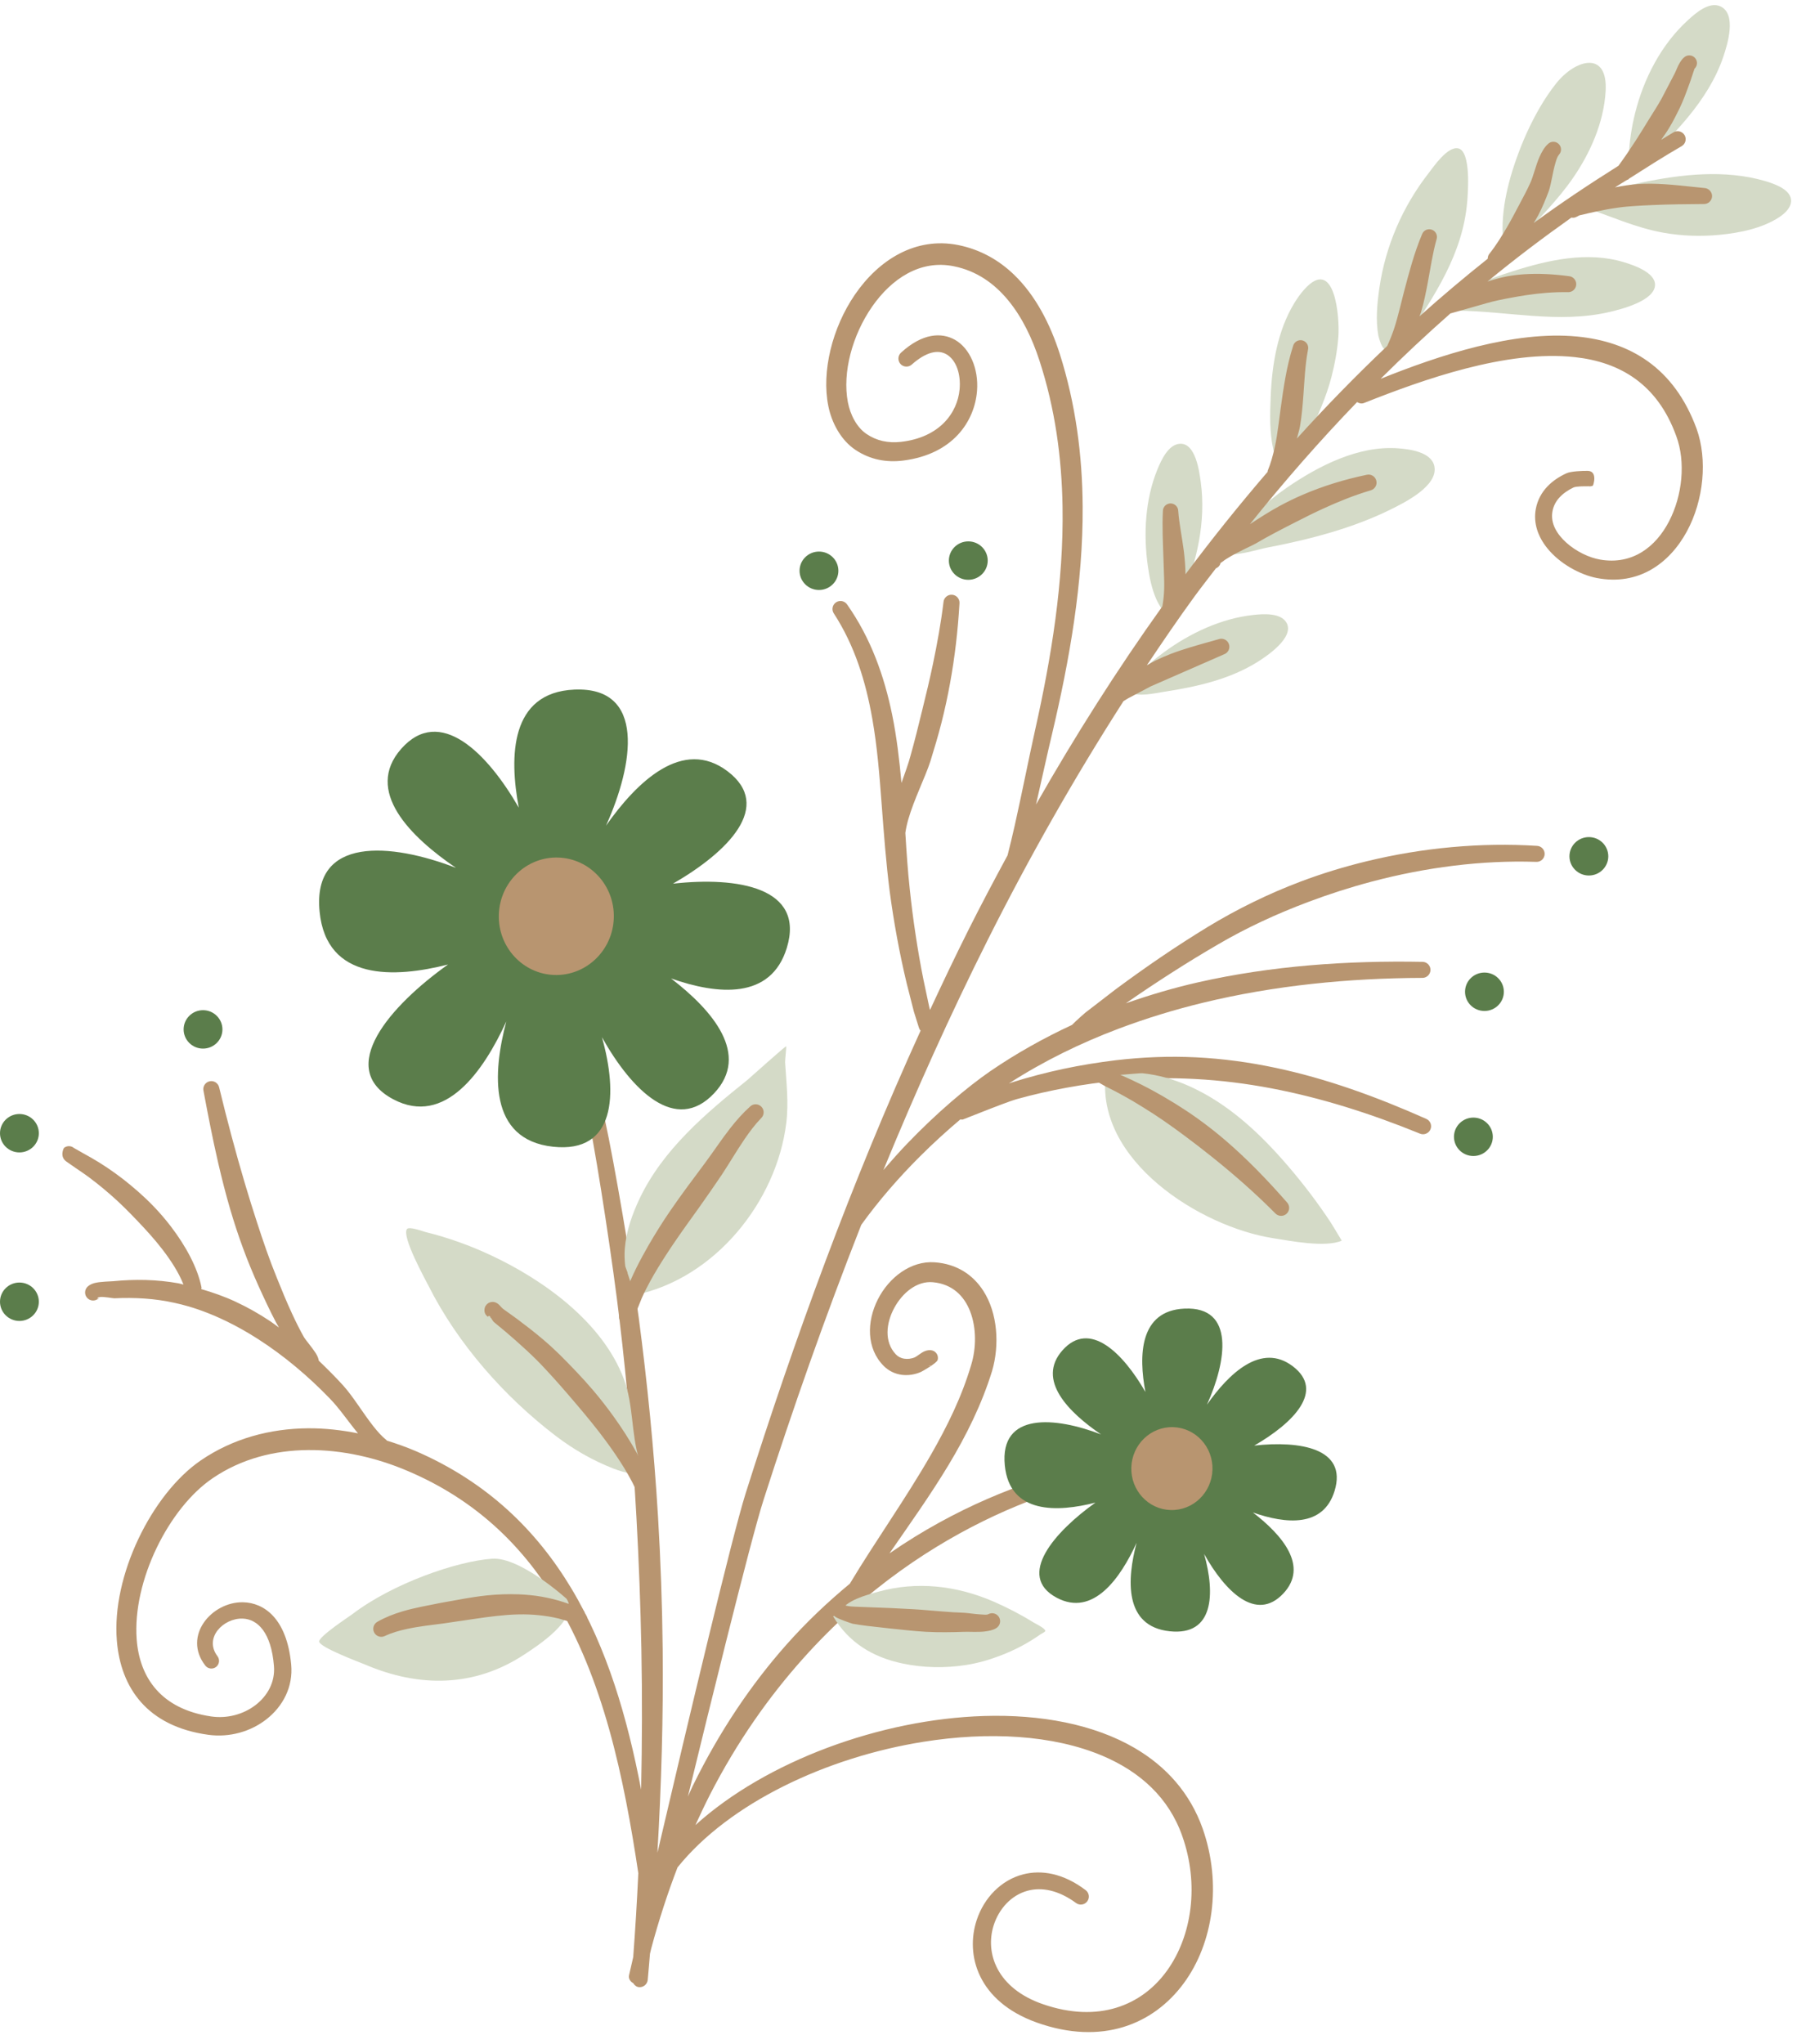 <?xml version="1.0" encoding="UTF-8" standalone="no"?><svg xmlns="http://www.w3.org/2000/svg" xmlns:xlink="http://www.w3.org/1999/xlink" fill="#b89570" height="80.3" preserveAspectRatio="xMidYMid meet" version="1" viewBox="0.0 -0.2 70.6 80.3" width="70.6" zoomAndPan="magnify"><g id="change1_1"><path clip-rule="evenodd" d="M45.096,22.037c-0.178-1.252-0.107-2.623,0.379-3.804 c0.144-0.35,0.421-0.969,0.872-1.002c0.63-0.047,0.773,1.101,0.829,1.514c0.206,1.528-0.144,3.136-0.768,4.534l-0.668,0.565 c-0.013-0.029-0.087-0.105-0.11-0.142c-0.074-0.122-0.147-0.242-0.204-0.373C45.247,22.92,45.159,22.477,45.096,22.037z M49.231,23.956c-1.258,0.137-2.49,0.72-3.501,1.463c-0.365,0.268-0.719,0.564-1.023,0.901c-0.11,0.121-0.214,0.248-0.306,0.383 c-0.041,0.061-0.043,0.24-0.1,0.195l0.057,0.092c0.398,0.196,0.998,0.039,1.409-0.023c1.251-0.19,2.562-0.49,3.645-1.171 c0.366-0.23,1.445-0.953,1.137-1.527C50.326,23.856,49.608,23.914,49.231,23.956z M54.468,13.455l0.792-0.368 c1.095-1.683,2.212-3.306,2.384-5.371c0.027-0.335,0.157-1.966-0.348-2.086c-0.423-0.1-0.979,0.726-1.175,0.979 c-1.013,1.301-1.686,2.85-1.925,4.483c-0.09,0.614-0.156,1.28-0.043,1.896C54.158,13.016,54.335,13.692,54.468,13.455z M59.768,9.139c0.695-0.751,1.432-1.483,2.017-2.327c0.693-0.999,1.223-2.194,1.296-3.423c0.096-1.619-1.184-1.265-1.941-0.315 c-0.243,0.305-0.458,0.63-0.654,0.967c-0.37,0.64-0.669,1.312-0.915,2.009c-0.42,1.188-0.678,2.461-0.458,3.58L59.768,9.139z M64.115,6.454l0.312-0.082c1.29-1.242,2.692-2.607,3.278-4.343c0.161-0.478,0.538-1.679-0.116-1.98 c-0.442-0.203-0.979,0.273-1.272,0.541c-1.05,0.957-1.739,2.291-2.079,3.66c-0.135,0.544-0.224,1.106-0.24,1.668 C63.996,5.973,63.962,6.55,64.115,6.454z M69.899,7.121c-0.183-0.091-0.377-0.16-0.574-0.216c-1.571-0.451-3.261-0.261-4.835,0.066 c-0.57,0.118-1.136,0.26-1.681,0.466c-0.067,0.025-0.463,0.142-0.467,0.259l-0.164,0.225c1.058,0.351,2.044,0.814,3.153,1.016 c0.738,0.134,1.488,0.159,2.235,0.086c0.785-0.077,1.658-0.25,2.329-0.688C70.487,7.949,70.565,7.454,69.899,7.121z M63.792,10.097 c-1.432-0.433-2.977-0.083-4.362,0.359c-0.491,0.156-0.985,0.327-1.447,0.556c-0.01,0.005-0.498,0.261-0.406,0.327l-0.355,0.662 c1.997,0.019,4.009,0.515,5.997,0.057c0.434-0.1,1.819-0.439,1.803-1.085C65.009,10.486,64.148,10.204,63.792,10.097z M50.394,17.985l1.025-1.098c0.345-0.739,0.683-1.48,0.889-2.272c0.134-0.519,0.232-1.049,0.273-1.584 c0.058-0.747-0.129-3.211-1.341-1.859c-0.147,0.164-0.275,0.345-0.39,0.534c-0.661,1.085-0.876,2.417-0.928,3.668 c-0.028,0.68-0.049,1.401,0.101,2.071C50.048,17.557,50.169,18.07,50.394,17.985z M54.932,17.41 c-1.555-0.118-3.125,0.689-4.369,1.541c-0.428,0.294-0.826,0.624-1.208,0.975c-0.043,0.04-0.469,0.547-0.465,0.546l-0.836,1.054 c0.424,0.166,1.316-0.138,1.73-0.217c1.654-0.316,3.39-0.765,4.899-1.521c0.516-0.259,1.823-0.904,1.67-1.672 C56.241,17.552,55.384,17.444,54.932,17.41z" fill="#d4dac7" fill-rule="evenodd"/></g><g id="change2_1"><path clip-rule="evenodd" d="M36.468,53.431c0.032,0.009,0.064,0.012,0.095,0.01 c0.009,0.03-0.068-0.001-0.096-0.01C36.467,53.431,36.467,53.431,36.468,53.431z M3.915,50.749c-0.023,0.033-0.05,0.06-0.081,0.081 C3.851,50.863,3.896,50.778,3.915,50.749z M47.942,21.941L47.942,21.941c0.008,0.004,0.004-0.014,0.005-0.021l-0.003,0.014 L47.942,21.941z M66.959,7.185c-0.692-0.066-1.381-0.16-2.074-0.169c-0.19-0.003-0.38,0.003-0.569,0.018 C64.029,7.055,63.745,7.1,63.46,7.157c-0.005,0.001-0.009,0.003-0.014,0.004c0.15-0.098,0.308-0.187,0.459-0.284 c0.026-0.017,0.06-0.016,0.081-0.041c0.006-0.006,0.012-0.014,0.018-0.02c0.68-0.433,1.359-0.868,2.063-1.274 c0.151-0.087,0.204-0.279,0.118-0.43c-0.087-0.151-0.279-0.204-0.43-0.118c-0.168,0.095-0.325,0.202-0.492,0.299 c0.109-0.157,0.222-0.313,0.319-0.476c0.15-0.249,0.28-0.507,0.405-0.762c0.069-0.146,0.133-0.293,0.192-0.443 c0.086-0.217,0.162-0.436,0.242-0.655l0.152-0.458c0.123-0.113,0.13-0.304,0.017-0.426c-0.113-0.123-0.305-0.13-0.427-0.017 c-0.069,0.057-0.126,0.138-0.179,0.228c-0.077,0.13-0.132,0.292-0.189,0.402L65.276,3.68c-0.156,0.28-0.335,0.553-0.508,0.833 c-0.171,0.277-0.341,0.557-0.519,0.831c-0.216,0.333-0.436,0.657-0.665,0.969c-1.139,0.717-2.256,1.459-3.331,2.249 c0.061-0.102,0.128-0.203,0.182-0.307c0.166-0.318,0.297-0.642,0.412-0.948c0.1-0.286,0.151-0.736,0.262-1.106 c0.037-0.125,0.071-0.242,0.137-0.322c0.115-0.121,0.11-0.312-0.011-0.427c-0.12-0.115-0.312-0.11-0.426,0.011 c-0.133,0.121-0.237,0.301-0.328,0.507c-0.15,0.341-0.241,0.771-0.368,1.034c-0.123,0.276-0.28,0.559-0.434,0.852 c-0.148,0.28-0.297,0.566-0.458,0.842c-0.222,0.381-0.449,0.748-0.699,1.061c-0.053,0.058-0.071,0.132-0.073,0.204 c-0.917,0.73-1.812,1.483-2.682,2.264c0.017-0.054,0.044-0.103,0.06-0.158c0.114-0.381,0.193-0.775,0.267-1.167 c0.109-0.574,0.189-1.148,0.344-1.697c0.054-0.157-0.029-0.329-0.187-0.384c-0.157-0.054-0.329,0.029-0.384,0.187 c-0.155,0.369-0.286,0.751-0.402,1.143c-0.111,0.375-0.213,0.755-0.312,1.136c-0.051,0.198-0.099,0.396-0.149,0.593 c-0.075,0.292-0.149,0.582-0.245,0.866c-0.075,0.219-0.161,0.434-0.26,0.645c-1.229,1.165-2.411,2.377-3.547,3.634 c0.039-0.159,0.093-0.314,0.121-0.475c0.071-0.407,0.104-0.82,0.135-1.233c0.045-0.593,0.066-1.187,0.18-1.779 c0.04-0.162-0.058-0.326-0.22-0.367c-0.161-0.04-0.325,0.058-0.366,0.22c-0.129,0.405-0.224,0.813-0.299,1.226 c-0.073,0.403-0.132,0.808-0.187,1.212c-0.029,0.21-0.055,0.42-0.083,0.63c-0.042,0.308-0.085,0.614-0.153,0.919 c-0.069,0.307-0.151,0.613-0.276,0.916c-0.006,0.013,0.002,0.026-0.002,0.039c-1.119,1.302-2.197,2.642-3.227,4.024 c-0.003-0.308-0.029-0.618-0.067-0.925c-0.07-0.539-0.181-1.063-0.218-1.559c-0.001-0.166-0.138-0.3-0.304-0.299 c-0.167,0.002-0.301,0.138-0.299,0.305c-0.031,0.591,0.001,1.236,0.023,1.884c0.005,0.16,0.01,0.32,0.016,0.479 c0.009,0.235,0.018,0.468,0.011,0.698c-0.007,0.231-0.031,0.457-0.071,0.678c-1.785,2.495-3.434,5.098-4.963,7.781 c0.221-0.967,0.432-1.943,0.628-2.762c0.689-2.914,1.222-5.938,1.204-8.939c-0.012-2.024-0.276-4.038-0.9-6 c-0.367-1.146-0.942-2.288-1.799-3.111c-0.592-0.569-1.318-0.987-2.198-1.163c-1.665-0.328-3.113,0.578-4.052,1.95 c-0.894,1.306-1.314,3.023-1.044,4.371c0.064,0.322,0.183,0.651,0.356,0.947c0.18,0.31,0.418,0.583,0.709,0.778 c0.286,0.191,0.59,0.318,0.907,0.386c0.311,0.066,0.635,0.077,0.967,0.035c1.974-0.249,2.811-1.557,2.904-2.735 c0.069-0.875-0.284-1.679-0.869-2.01c-0.525-0.296-1.272-0.267-2.116,0.505c-0.129,0.116-0.139,0.315-0.023,0.445 c0.116,0.129,0.316,0.139,0.445,0.023c0.56-0.496,1.025-0.599,1.365-0.4c0.39,0.228,0.568,0.791,0.513,1.378 c-0.085,0.912-0.775,1.886-2.306,2.059c-0.247,0.028-0.488,0.018-0.719-0.034c-0.225-0.051-0.439-0.144-0.64-0.282 c-0.195-0.134-0.349-0.323-0.468-0.533c-0.126-0.223-0.211-0.471-0.257-0.712c-0.221-1.164,0.176-2.633,0.955-3.753 c0.755-1.085,1.883-1.853,3.206-1.584c0.897,0.179,1.591,0.677,2.129,1.327c0.564,0.68,0.96,1.526,1.235,2.371 c0.615,1.878,0.879,3.808,0.91,5.751c0.048,2.942-0.438,5.912-1.08,8.777c-0.245,1.099-0.515,2.476-0.799,3.741 c-0.092,0.409-0.186,0.798-0.281,1.171c-0.527,0.975-1.047,1.954-1.544,2.945c-0.518,1.035-1.016,2.08-1.503,3.13 c-0.013-0.048-0.022-0.084-0.025-0.093l-0.233-1.098c-0.118-0.586-0.22-1.177-0.309-1.77c-0.09-0.592-0.166-1.187-0.228-1.782 c-0.08-0.725-0.128-1.468-0.174-2.213c0.024-0.169,0.062-0.343,0.113-0.523c0.229-0.799,0.668-1.661,0.871-2.291 c0.155-0.503,0.307-1.006,0.436-1.515c0.13-0.511,0.241-1.026,0.335-1.543c0.19-1.036,0.31-2.082,0.372-3.14 c0.015-0.174-0.113-0.327-0.287-0.342c-0.173-0.015-0.326,0.113-0.341,0.286c-0.099,0.82-0.246,1.627-0.414,2.43 c-0.125,0.603-0.27,1.202-0.418,1.801c-0.147,0.599-0.293,1.199-0.461,1.796c-0.082,0.314-0.219,0.686-0.358,1.078 c-0.083-0.9-0.186-1.797-0.365-2.672c-0.315-1.539-0.84-3.011-1.77-4.335c-0.097-0.144-0.293-0.182-0.437-0.085 c-0.144,0.097-0.182,0.293-0.085,0.437c0.827,1.275,1.253,2.679,1.51,4.132c0.195,1.101,0.284,2.232,0.368,3.36 c0.087,1.158,0.174,2.312,0.317,3.432c0.081,0.605,0.176,1.209,0.287,1.81c0.111,0.602,0.237,1.199,0.379,1.793l0.282,1.108 c0.01,0.036,0.131,0.424,0.181,0.579l0.028,0.084c0.012,0.03,0.023,0.048,0.028,0.056c0.01,0.014,0.02,0.016,0.03,0.028 c-2.723,5.982-4.971,12.153-6.881,18.196c-0.264,0.842-0.822,3.045-1.458,5.667c-0.66,2.718-1.406,5.88-2.003,8.435 c0.155-2.659,0.235-5.336,0.207-8.013c-0.019-1.74-0.08-3.478-0.184-5.208c-0.158-2.619-0.417-5.219-0.754-7.78 c-0.293-2.171-0.955-6.062-1.325-7.764c-0.086-0.393-0.158-0.675-0.206-0.803c-0.09-0.236-0.268-0.27-0.323-0.271 c-0.167-0.002-0.304,0.131-0.306,0.298c-0.002,0.071,0.022,0.137,0.063,0.189c0.041,0.118,0.096,0.368,0.164,0.713 c0.337,1.697,0.926,5.572,1.178,7.733c0.306,2.547,0.518,5.132,0.662,7.734c0.096,1.719,0.16,3.444,0.194,5.172 c0.036,1.841,0.028,3.682-0.01,5.518c-0.537-2.804-1.333-5.561-2.745-7.91c-1.365-2.272-3.297-4.165-6.085-5.377 c-0.377-0.162-0.767-0.301-1.162-0.423c-0.005-0.005-0.004-0.012-0.01-0.017c-0.189-0.15-0.36-0.345-0.525-0.555 c-0.41-0.521-0.777-1.144-1.177-1.59c-0.305-0.335-0.628-0.659-0.959-0.975c-0.011-0.074-0.044-0.177-0.123-0.301 c-0.138-0.214-0.41-0.534-0.457-0.618c-0.166-0.295-0.317-0.598-0.46-0.906c-0.218-0.468-0.414-0.946-0.605-1.422 c-0.296-0.722-0.547-1.459-0.787-2.199c-0.161-0.495-0.316-0.992-0.465-1.492c-0.374-1.256-0.709-2.525-1.018-3.797 c-0.037-0.17-0.205-0.278-0.374-0.241c-0.17,0.036-0.279,0.204-0.242,0.374c0.176,0.936,0.356,1.873,0.571,2.803 c0.143,0.622,0.3,1.241,0.48,1.854c0.15,0.512,0.317,1.02,0.501,1.521c0.184,0.503,0.39,0.997,0.609,1.486 c0.218,0.48,0.441,0.962,0.688,1.431c0.037,0.07,0.08,0.135,0.118,0.205c-0.12-0.086-0.235-0.177-0.358-0.258 c-0.434-0.288-0.887-0.544-1.357-0.762c-0.431-0.201-0.882-0.358-1.34-0.492c0-0.023,0.016-0.043,0.01-0.067 c-0.157-0.781-0.619-1.627-1.202-2.391c-0.215-0.281-0.446-0.55-0.685-0.797c-0.396-0.411-0.811-0.763-1.172-1.047 c-0.206-0.159-0.417-0.313-0.634-0.459c-0.217-0.146-0.44-0.285-0.668-0.414c-0.026-0.014-0.45-0.249-0.617-0.348 c-0.011-0.006-0.021-0.011-0.03-0.015c-0.109-0.097-0.276-0.103-0.393-0.008c-0.012,0.009-0.185,0.338,0.09,0.535 c0.16,0.115,0.569,0.393,0.594,0.41c0.203,0.137,0.398,0.284,0.591,0.436c0.193,0.152,0.382,0.309,0.566,0.472 c0.327,0.281,0.687,0.641,1.056,1.028c0.331,0.347,0.668,0.717,0.965,1.104c0.35,0.454,0.649,0.921,0.831,1.384 c-0.065-0.014-0.128-0.037-0.194-0.049c-0.425-0.076-0.856-0.119-1.289-0.131c-0.428-0.011-0.857,0.006-1.281,0.048 c-0.088,0.009-0.475,0.013-0.701,0.065c-0.182,0.042-0.301,0.129-0.348,0.204c-0.096,0.144-0.057,0.34,0.088,0.437 c0.11,0.073,0.25,0.068,0.353-0.003l-0.002-0.005c-0.015-0.045,0.021-0.067,0.083-0.076c0.165-0.023,0.516,0.052,0.577,0.049 c0.397-0.02,0.797-0.017,1.196,0.011c0.394,0.028,0.785,0.083,1.17,0.169c0.708,0.153,1.38,0.404,2.023,0.715 c0.433,0.209,0.851,0.448,1.257,0.708c1.025,0.657,1.969,1.458,2.809,2.326c0.377,0.383,0.732,0.913,1.114,1.375 c-0.651-0.128-1.312-0.204-1.969-0.198c-1.484,0.013-2.944,0.397-4.212,1.265c-1.913,1.315-3.505,4.522-3.292,7.082 c0.152,1.837,1.181,3.362,3.598,3.693c0.832,0.113,1.661-0.129,2.271-0.604c0.654-0.509,1.062-1.277,0.98-2.156 c-0.169-1.815-1.069-2.429-1.889-2.446c-1.231-0.026-2.388,1.323-1.486,2.485c0.101,0.132,0.291,0.157,0.423,0.056 c0.132-0.101,0.157-0.291,0.056-0.423c-0.544-0.72,0.234-1.502,0.989-1.477c0.592,0.02,1.125,0.551,1.23,1.863 c0.052,0.634-0.257,1.179-0.732,1.54c-0.47,0.357-1.105,0.534-1.739,0.44c-1.971-0.29-2.811-1.531-2.922-3.032 c-0.17-2.295,1.265-5.161,2.987-6.326c1.128-0.767,2.428-1.094,3.746-1.105c1.337-0.012,2.695,0.299,3.923,0.825 c2.628,1.117,4.45,2.886,5.754,5.007c1.93,3.14,2.735,7.043,3.298,10.788c-0.052,1.104-0.118,2.204-0.201,3.299 c-0.103,0.446-0.162,0.703-0.162,0.703c-0.032,0.136,0.046,0.255,0.163,0.318c0.05,0.082,0.124,0.147,0.227,0.156 c0.173,0.015,0.327-0.113,0.343-0.286c0.034-0.34,0.057-0.685,0.088-1.026c0.016-0.068,0.032-0.132,0.049-0.206 c0.303-1.128,0.65-2.188,1.034-3.186c2.038-2.532,5.861-4.328,9.659-4.933c2.554-0.407,5.09-0.277,7.046,0.554 c1.464,0.622,2.596,1.641,3.123,3.144c0.671,1.89,0.393,3.921-0.603,5.299c-0.988,1.366-2.694,2.061-4.865,1.311 c-1.813-0.623-2.286-2.008-1.94-3.098c0.206-0.647,0.688-1.185,1.332-1.359c0.551-0.149,1.21-0.028,1.904,0.481 c0.14,0.104,0.337,0.075,0.441-0.065c0.104-0.139,0.075-0.337-0.065-0.441c-0.883-0.668-1.737-0.801-2.449-0.62 c-0.868,0.221-1.539,0.923-1.827,1.788c-0.461,1.385,0.047,3.206,2.352,4.032c2.569,0.917,4.596,0.069,5.782-1.544 c1.155-1.57,1.501-3.897,0.743-6.067c-0.495-1.401-1.435-2.447-2.672-3.17c-1.594-0.932-3.689-1.327-5.927-1.258 c-4.04,0.125-8.536,1.759-11.332,4.285c0.186-0.407,0.375-0.808,0.571-1.193c1.077-2.099,2.325-3.855,3.644-5.332 c1.237-1.386,2.535-2.526,3.832-3.457c2.522-1.811,5.024-2.842,6.957-3.374c0.168-0.044,0.268-0.216,0.224-0.385 c-0.044-0.168-0.217-0.269-0.385-0.224c-1.997,0.501-4.6,1.482-7.219,3.293c0.784-1.135,1.6-2.276,2.316-3.464 c0.709-1.177,1.314-2.401,1.714-3.696c0.301-1.017,0.223-2.276-0.342-3.152c-0.398-0.617-1.024-1.059-1.918-1.122 c-0.921-0.064-1.788,0.586-2.228,1.46c-0.439,0.87-0.453,1.926,0.234,2.613c0.201,0.2,0.45,0.315,0.714,0.348 c0.248,0.03,0.508-0.009,0.746-0.114c0.054-0.024,0.621-0.343,0.657-0.47c0.045-0.16-0.048-0.327-0.208-0.373 c-0.082-0.024-0.194-0.019-0.317,0.035c-0.129,0.057-0.3,0.205-0.375,0.236c-0.134,0.054-0.279,0.073-0.416,0.051 c-0.123-0.018-0.238-0.075-0.329-0.172c-0.462-0.49-0.382-1.223-0.062-1.818c0.318-0.591,0.89-1.072,1.52-1.013 c0.766,0.07,1.231,0.543,1.463,1.145c0.251,0.647,0.244,1.439,0.042,2.1c-0.363,1.236-0.934,2.402-1.585,3.536 c-0.993,1.731-2.176,3.384-3.176,5.048c-0.001,0.002,0,0.005-0.001,0.007c-0.85,0.703-1.69,1.49-2.494,2.396 c-1.357,1.53-2.616,3.369-3.687,5.558c-0.065,0.133-0.124,0.278-0.188,0.413c0.485-1.995,1.011-4.137,1.493-6.058 c0.65-2.595,1.216-4.777,1.484-5.609c1.147-3.575,2.419-7.192,3.834-10.789c0.683-0.951,1.482-1.865,2.298-2.68 c0.539-0.538,1.079-1.027,1.595-1.462c0.035-0.001,0.068,0.015,0.102,0.002c0.291-0.11,0.958-0.381,1.502-0.585 c0.256-0.097,0.483-0.178,0.624-0.217c0.647-0.181,1.304-0.328,1.965-0.449c0.662-0.121,1.328-0.214,1.997-0.278 c1.03-0.104,2.035-0.113,3.024-0.061c1.017,0.053,2.017,0.179,3.006,0.367c1.971,0.375,3.902,0.991,5.836,1.779 c0.16,0.068,0.345-0.007,0.414-0.167c0.068-0.16-0.007-0.345-0.167-0.413c-1.956-0.869-3.91-1.58-5.921-2.005 c-1.026-0.217-2.066-0.36-3.125-0.412c-1.032-0.051-2.081-0.011-3.154,0.115c-0.689,0.084-1.375,0.195-2.055,0.339 c-0.679,0.145-1.352,0.321-2.015,0.529c-0.034,0.011-0.088,0.032-0.131,0.047c1.374-0.884,2.825-1.593,4.329-2.159 c1.078-0.406,2.181-0.743,3.303-1.015c2.808-0.681,5.729-0.966,8.619-0.976c0.174,0.001,0.316-0.139,0.318-0.313 c0.001-0.173-0.139-0.316-0.313-0.317c-2.948-0.055-5.937,0.153-8.812,0.803c-0.965,0.218-1.912,0.5-2.843,0.825 c0.589-0.41,1.187-0.808,1.793-1.196c0.606-0.388,1.219-0.764,1.842-1.125c1.109-0.649,2.301-1.198,3.537-1.662 c0.811-0.305,1.642-0.573,2.485-0.796c2.124-0.562,4.324-0.848,6.466-0.776c0.174,0.009,0.321-0.126,0.33-0.299 c0.008-0.174-0.126-0.322-0.3-0.33c-2.209-0.139-4.494,0.071-6.699,0.607c-0.878,0.213-1.743,0.477-2.583,0.794 c-1.281,0.483-2.504,1.087-3.644,1.777c-0.624,0.381-1.239,0.777-1.844,1.188s-1.199,0.836-1.786,1.27l-1.197,0.922 c-0.021,0.017-0.365,0.319-0.517,0.476c-1.107,0.514-2.18,1.113-3.206,1.814c-0.904,0.623-2.109,1.638-3.282,2.863 c-0.312,0.326-0.619,0.671-0.921,1.023c1.254-3.05,2.611-6.077,4.098-9.038c1.619-3.223,3.397-6.362,5.335-9.381l0.176-0.107 l0.889-0.47l2.886-1.262c0.164-0.059,0.249-0.239,0.19-0.403c-0.059-0.164-0.24-0.249-0.403-0.19 c-0.375,0.108-0.747,0.206-1.116,0.319c-0.25,0.077-0.499,0.157-0.744,0.25c-0.206,0.079-0.409,0.166-0.608,0.263 c-0.119,0.058-0.235,0.127-0.352,0.192c0.611-0.913,1.229-1.821,1.875-2.707c0.272-0.373,0.56-0.733,0.838-1.101 c0.082-0.036,0.151-0.095,0.175-0.186c-0.008-0.006-0.005-0.013,0.005-0.021c0.018-0.017,0.059-0.038,0.083-0.057 c0.085-0.07,0.199-0.139,0.32-0.209c0.375-0.217,0.829-0.416,0.973-0.497c0.523-0.308,1.057-0.582,1.589-0.852 c0.356-0.181,0.71-0.36,1.072-0.525c0.6-0.274,1.211-0.523,1.856-0.714c0.169-0.042,0.272-0.214,0.229-0.382 c-0.042-0.169-0.213-0.272-0.382-0.23c-0.87,0.182-1.701,0.436-2.5,0.779c-0.319,0.137-0.633,0.29-0.94,0.457 c-0.391,0.213-0.767,0.457-1.145,0.704c1.334-1.664,2.735-3.268,4.211-4.797c0.083,0.05,0.178,0.074,0.275,0.035 c2.33-0.924,5.603-2.096,8.287-1.8c1.749,0.193,3.236,1.04,3.98,3.105c0.372,1.006,0.244,2.331-0.291,3.355 c-0.519,0.995-1.436,1.709-2.698,1.492c-0.435-0.074-0.951-0.32-1.339-0.672c-0.358-0.326-0.619-0.742-0.54-1.21 c0.037-0.217,0.134-0.4,0.271-0.551c0.15-0.166,0.344-0.297,0.554-0.398c0.11-0.052,0.425-0.049,0.559-0.049 c0.012,0.001,0.022,0,0.033-0.001c0.055,0.009,0.114,0.003,0.17-0.021c0.022-0.01,0.202-0.573-0.195-0.583 c-0.2-0.005-0.664,0.016-0.829,0.09c-0.289,0.13-0.553,0.305-0.762,0.525c-0.224,0.237-0.385,0.526-0.451,0.871 c-0.109,0.568,0.087,1.104,0.449,1.552c0.488,0.608,1.29,1.044,1.949,1.171c1.627,0.31,2.848-0.563,3.539-1.838 c0.66-1.22,0.811-2.811,0.379-4.023c-0.888-2.421-2.637-3.426-4.694-3.625c-2.475-0.239-5.41,0.732-7.722,1.662 c0.889-0.885,1.804-1.742,2.746-2.572c0.003,0,0.009,0,0.012-0.001l0.34-0.096l1.061-0.301c0.312-0.091,0.626-0.152,0.938-0.21 c0.211-0.039,0.421-0.077,0.632-0.108c0.533-0.079,1.068-0.126,1.62-0.117c0.173,0.013,0.324-0.117,0.337-0.291 c0.013-0.173-0.117-0.324-0.29-0.337c-0.592-0.079-1.174-0.113-1.754-0.075c-0.236,0.016-0.471,0.044-0.704,0.089 c-0.248,0.048-0.494,0.119-0.739,0.198c1.063-0.877,2.165-1.71,3.296-2.512c0.045,0.005,0.09,0.012,0.155-0.009 c0.033-0.01,0.118-0.057,0.156-0.078l0.396-0.093c0.232-0.054,0.464-0.101,0.698-0.144c0.154-0.027,0.307-0.052,0.461-0.072 c0.215-0.031,0.431-0.046,0.646-0.061c0.218-0.015,0.437-0.025,0.655-0.035c0.677-0.031,1.353-0.037,2.032-0.042 c0.174,0.008,0.321-0.127,0.329-0.301C67.268,7.341,67.133,7.193,66.959,7.185z" fill="inherit" fill-rule="evenodd"/></g><g id="change1_2"><path clip-rule="evenodd" d="M25.178,57.725c0.116,0.045-0.248-0.018-0.37-0.039 c-0.245-0.043-0.482-0.115-0.715-0.205c-0.81-0.316-1.559-0.747-2.25-1.273c-2.02-1.538-3.86-3.623-5.005-5.897 c-0.126-0.25-1.062-1.936-0.851-2.233c0.083-0.117,0.635,0.091,0.73,0.115c0.891,0.218,1.754,0.531,2.583,0.919 c2.066,0.969,4.369,2.623,5.208,4.848c0.382,1.013,0.286,2.12,0.596,3.15L25.178,57.725z M30.888,40.899 c-0.031-0.02-1.45,1.262-1.528,1.324c-1.626,1.3-3.316,2.733-4.228,4.65c-0.291,0.612-0.532,1.289-0.585,1.971 c-0.018,0.219-0.009,0.443,0.014,0.662c0.01,0.098,0.143,0.365,0.087,0.284l0.293,0.878c3.146-0.648,5.566-3.665,5.949-6.75 c0.1-0.806,0.004-1.596-0.046-2.4C30.841,41.474,30.9,40.906,30.888,40.899z M19.333,61.025c-1.401,0.1-3.909,0.974-5.485,2.174 c-0.127,0.097-1.335,0.884-1.308,1.084c0.032,0.232,1.625,0.822,1.804,0.899c2.113,0.905,4.287,0.901,6.253-0.393 c0.48-0.316,2.195-1.407,1.66-2.192C22.257,62.597,20.437,60.946,19.333,61.025z M40.607,63.53c-0.51-0.316-1.047-0.595-1.597-0.832 c-1.436-0.619-3.002-0.798-4.518-0.373c-0.452,0.126-1.262,0.333-1.489,0.796l-0.271,0.169c0.615,1.029,1.55,1.603,2.729,1.851 c0.816,0.172,1.683,0.188,2.506,0.056c0.449-0.071,0.888-0.195,1.313-0.358c0.292-0.112,0.578-0.238,0.854-0.385 c0.258-0.137,0.507-0.293,0.746-0.46c0.025-0.018,0.188-0.094,0.188-0.133C41.067,63.758,40.673,63.571,40.607,63.53z M52.288,47.828c-0.504-0.766-1.062-1.5-1.657-2.196c-1.108-1.295-2.374-2.494-3.951-3.188c-0.57-0.25-1.171-0.424-1.79-0.487 c-0.182-0.018-1.35,0.159-1.442,0.001c-0.446,3.413,3.707,6.031,6.57,6.477c0.647,0.101,2.047,0.38,2.694,0.098 C52.718,48.531,52.304,47.852,52.288,47.828z" fill="#d4dac7" fill-rule="evenodd"/></g><g id="change2_2"><path d="M24.348,51.403c-0.004,0.009-0.007,0.018-0.01,0.028c-0.008-0.013,0.003-0.033,0.024-0.055 C24.357,51.385,24.352,51.394,24.348,51.403z M29.469,43.264c-0.287,0.257-0.544,0.55-0.785,0.858 c-0.343,0.439-0.652,0.911-0.978,1.349c-0.229,0.314-0.465,0.622-0.695,0.935c-0.232,0.317-0.462,0.635-0.683,0.959 c-0.299,0.437-0.58,0.885-0.845,1.343c-0.168,0.295-0.333,0.592-0.484,0.897c-0.153,0.31-0.293,0.625-0.411,0.95l-0.2,0.615 c-0.009,0.032,0.005,0.096,0.012,0.154c-0.014,0.016-0.027,0.033-0.038,0.052c0.011-0.012,0.025-0.025,0.04-0.038 c0.008,0.059,0.007,0.108-0.033,0.105c-0.017-0.001-0.027-0.005-0.031-0.012c-0.05,0.145,0.019,0.307,0.162,0.372 c0.13,0.064,0.232,0.028,0.311-0.017c0.06-0.034,0.111-0.095,0.144-0.186c0.018-0.047,0.028-0.196,0.031-0.245l0.222-0.552 c0.102-0.234,0.219-0.462,0.342-0.686c0.187-0.343,0.393-0.675,0.604-1.002c0.138-0.215,0.281-0.426,0.425-0.636 c0.291-0.425,0.595-0.84,0.894-1.259c0.303-0.425,0.599-0.856,0.891-1.287c0.298-0.453,0.579-0.936,0.891-1.393 c0.199-0.291,0.409-0.572,0.651-0.822c0.125-0.12,0.129-0.32,0.009-0.445C29.794,43.147,29.594,43.143,29.469,43.264z M23.308,54.416c-0.438-0.515-0.897-0.984-1.319-1.407c-0.212-0.208-0.43-0.407-0.656-0.598c-0.333-0.283-0.679-0.55-1.03-0.813 l-0.529-0.38c-0.059-0.039-0.148-0.16-0.203-0.2c-0.077-0.057-0.149-0.078-0.201-0.079c-0.087-0.002-0.163,0.02-0.224,0.076 c-0.043,0.04-0.103,0.101-0.112,0.219c-0.014,0.12,0.044,0.232,0.141,0.291c0-0.008,0.006-0.018,0.017-0.031 c0.023-0.026,0.057,0.01,0.092,0.061c-0.015,0.001-0.029,0.002-0.042,0.001c0.016,0.005,0.033,0.009,0.05,0.012 c0.04,0.06,0.082,0.137,0.113,0.161l0.477,0.396c0.269,0.23,0.534,0.463,0.794,0.704c0.255,0.236,0.504,0.479,0.74,0.736 c0.398,0.423,0.815,0.903,1.24,1.404c0.396,0.467,0.797,0.952,1.164,1.453c0.504,0.688,0.957,1.394,1.258,2.099 c0.064,0.162,0.246,0.242,0.408,0.179c0.163-0.064,0.243-0.246,0.179-0.408c-0.338-0.953-0.901-1.939-1.562-2.858 C23.85,55.082,23.583,54.74,23.308,54.416z M22.945,63.153c0.055-0.067-0.03-0.074-0.119-0.066l0.007,0.007 C22.873,63.105,22.911,63.125,22.945,63.153z M22.945,63.153l-0.003,0.003c-0.018,0.02-0.061-0.014-0.109-0.062 c-0.008-0.002-0.016-0.004-0.024-0.006l0.017-0.001c-0.059-0.058-0.124-0.132-0.164-0.153c-0.07-0.037-0.143-0.068-0.217-0.098 c-0.101-0.04-0.205-0.074-0.308-0.108c-0.284-0.092-0.571-0.162-0.862-0.213c-0.291-0.05-0.585-0.078-0.884-0.091 c-0.423-0.015-0.848-0.002-1.271,0.043c-0.615,0.065-1.225,0.191-1.831,0.298c-0.482,0.098-0.99,0.184-1.475,0.328 c-0.342,0.102-0.673,0.23-0.979,0.405c-0.154,0.08-0.215,0.271-0.135,0.425c0.08,0.155,0.271,0.215,0.425,0.135 c0.274-0.128,0.567-0.21,0.867-0.275c0.474-0.103,0.964-0.154,1.431-0.216c0.418-0.064,0.84-0.125,1.261-0.185 c0.275-0.04,0.549-0.079,0.825-0.109c0.291-0.031,0.582-0.056,0.874-0.061c0.266-0.005,0.529,0.004,0.791,0.032 c0.261,0.027,0.521,0.068,0.78,0.131l0.438,0.128c0.047,0.02,0.141,0.104,0.17,0.125c0.143,0.106,0.271,0.067,0.289,0.061 c0.026-0.01,0.384-0.233,0.128-0.503C22.968,63.174,22.957,63.163,22.945,63.153z M38.824,63.206 c-0.066,0.032-0.172,0.013-0.284,0.008c-0.248-0.013-0.518-0.059-0.67-0.066c-0.572-0.018-1.144-0.08-1.717-0.122 c-0.386-0.028-0.774-0.04-1.158-0.063l-1.411-0.054c-0.009,0-0.232-0.007-0.362-0.045c-0.012-0.02-0.027-0.039-0.043-0.056 c0.011,0.018,0.02,0.039,0.027,0.051c-0.054-0.017-0.087-0.041-0.073-0.073c0.003-0.006,0.006-0.009,0.009-0.011 c-0.081-0.061-0.192-0.079-0.293-0.038c-0.182,0.061-0.2,0.201-0.197,0.311c0.001,0.055,0.039,0.185,0.2,0.28 c0.149,0.088,0.624,0.246,0.644,0.25c0.193,0.035,0.388,0.063,0.583,0.087c0.284,0.035,0.568,0.061,0.85,0.096 c0.484,0.048,0.97,0.109,1.459,0.135c0.494,0.026,0.989,0.018,1.482,0.001c0.179-0.009,0.522,0.018,0.8-0.012 c0.188-0.02,0.354-0.06,0.462-0.129c0.152-0.086,0.206-0.278,0.121-0.43C39.168,63.175,38.975,63.121,38.824,63.206z M50.563,47.029 c-0.753-0.86-1.555-1.696-2.433-2.448c-0.351-0.301-0.716-0.586-1.092-0.855c-0.567-0.406-1.162-0.768-1.769-1.101 c-0.257-0.138-0.517-0.27-0.781-0.394c-0.264-0.125-0.531-0.242-0.802-0.351c-0.084-0.034-0.282-0.146-0.428-0.183 c-0.099-0.024-0.187-0.029-0.255-0.011c-0.162,0.035-0.266,0.196-0.23,0.359c0.032,0.146,0.164,0.244,0.308,0.237v-0.001 c0.003-0.014,0.015-0.012,0.031-0.002c0.007-0.001,0.014-0.002,0.02-0.004c-0.004,0.001-0.01,0.003-0.017,0.006 c0.027,0.015,0.062,0.047,0.088,0.061c0.09,0.05,0.175,0.103,0.222,0.126c0.251,0.122,0.498,0.252,0.742,0.388 c0.245,0.136,0.485,0.278,0.722,0.426c0.568,0.345,1.113,0.73,1.65,1.129c0.357,0.265,0.709,0.538,1.058,0.816 c0.877,0.701,1.723,1.442,2.505,2.231c0.119,0.127,0.319,0.134,0.446,0.016C50.675,47.355,50.682,47.156,50.563,47.029z M43.081,42.282c0,0.003,0.006-0.001,0.008,0c-0.001,0-0.001,0-0.002,0H43.081z M43.102,42.28c-0.004,0.001-0.009,0.001-0.013,0.002 c0.005,0.003,0.014,0.004,0.026-0.001l-0.003-0.002L43.102,42.28z" fill="inherit"/></g><g id="change3_1"><path clip-rule="evenodd" d="M8.739,40.234c0,0.416-0.342,0.754-0.763,0.754 s-0.762-0.338-0.762-0.754c0-0.416,0.341-0.755,0.762-0.755S8.739,39.818,8.739,40.234z M0.763,43.557 C0.342,43.557,0,43.895,0,44.312c0,0.416,0.342,0.754,0.763,0.754c0.421,0,0.763-0.338,0.763-0.754 C1.526,43.895,1.184,43.557,0.763,43.557z M0.763,50.177C0.342,50.177,0,50.515,0,50.931s0.342,0.755,0.763,0.755 c0.421,0,0.763-0.339,0.763-0.755S1.184,50.177,0.763,50.177z M32.176,21.465c-0.421,0-0.763,0.338-0.763,0.754 c0,0.417,0.342,0.755,0.763,0.755c0.421,0,0.762-0.338,0.762-0.755C32.938,21.803,32.597,21.465,32.176,21.465z M38.042,21.065 c-0.421,0-0.763,0.338-0.763,0.755c0,0.416,0.342,0.754,0.763,0.754s0.763-0.338,0.763-0.754 C38.805,21.403,38.463,21.065,38.042,21.065z M62.423,32.68c-0.421,0-0.763,0.338-0.763,0.755c0,0.416,0.342,0.754,0.763,0.754 c0.421,0,0.763-0.338,0.763-0.754C63.186,33.018,62.844,32.68,62.423,32.68z M58.321,38.001c-0.422,0-0.763,0.338-0.763,0.755 c0,0.416,0.341,0.754,0.763,0.754c0.421,0,0.762-0.338,0.762-0.754C59.083,38.339,58.742,38.001,58.321,38.001z M57.886,43.698 c-0.421,0-0.763,0.338-0.763,0.755c0,0.416,0.342,0.754,0.763,0.754c0.421,0,0.763-0.338,0.763-0.754 C58.649,44.036,58.307,43.698,57.886,43.698z" fill="#5b7d4b" fill-rule="evenodd"/></g><g id="change4_1"><path clip-rule="evenodd" d="M49.277,56.581c1.527-0.882,2.789-2.148,1.514-3.115 c-1.242-0.944-2.514,0.287-3.372,1.507c0.766-1.689,1.116-3.862-0.882-3.772c-1.778,0.079-1.805,1.854-1.537,3.273 c-0.877-1.525-2.189-2.841-3.259-1.634c-1.035,1.17,0.254,2.442,1.517,3.303c-1.796-0.694-3.988-0.891-3.782,1.214 c0.19,1.933,2.084,1.842,3.562,1.464c-1.593,1.134-3.134,2.879-1.521,3.737c1.436,0.764,2.506-0.78,3.137-2.157 c-0.378,1.422-0.507,3.28,1.3,3.474c1.729,0.185,1.796-1.458,1.353-3.036c0.826,1.473,2.042,2.686,3.109,1.555 c1.01-1.071-0.036-2.295-1.193-3.185c1.296,0.455,2.77,0.594,3.21-0.849C52.946,56.683,51.063,56.382,49.277,56.581z M46.467,58.849 c0.003,0.008,0.005,0.017,0.008,0.026c-0.417-0.599-1.092-0.049-1.217-0.091c0.035-0.117,0.052-0.183,0.052-0.183 c-0.092,0.098-0.177-0.391-0.499-0.557c0.082-0.211,0.284-0.607,0.099-0.947c0.102,0.05,0.16,0.076,0.16,0.076 c-0.117-0.148,0.951-0.058,0.75-0.848c0.22,0.099,0.517,0.194,0.779-0.001c-0.145,0.277-0.226,0.454-0.226,0.454 c0.13-0.1,0.105,0.64,0.614,0.715c-0.018,0.224,0.07,0.451,0.087,0.567C46.801,58.129,46.298,58.243,46.467,58.849z M26.44,34.51 c2.164-1.25,3.952-3.043,2.146-4.414c-1.76-1.336-3.562,0.408-4.778,2.136c1.086-2.394,1.582-5.471-1.249-5.345 c-2.519,0.113-2.557,2.628-2.177,4.637c-1.242-2.159-3.102-4.024-4.617-2.314c-1.467,1.657,0.359,3.459,2.149,4.679 c-2.544-0.983-5.651-1.262-5.358,1.72c0.268,2.738,2.952,2.61,5.047,2.075c-2.258,1.606-4.441,4.078-2.156,5.293 c2.035,1.083,3.55-1.104,4.444-3.055c-0.534,2.014-0.718,4.646,1.842,4.921c2.45,0.262,2.545-2.065,1.916-4.302 c1.172,2.089,2.894,3.806,4.405,2.204c1.432-1.518-0.051-3.252-1.69-4.512c1.836,0.644,3.924,0.841,4.548-1.202 C31.639,34.654,28.971,34.227,26.44,34.51z M22.46,37.722c0.004,0.013,0.007,0.025,0.011,0.038c-0.59-0.849-1.547-0.07-1.724-0.129 c0.049-0.166,0.074-0.26,0.074-0.26c-0.13,0.14-0.252-0.554-0.707-0.788c0.115-0.3,0.402-0.86,0.14-1.342 c0.145,0.07,0.227,0.107,0.227,0.107c-0.166-0.21,1.346-0.082,1.062-1.201c0.311,0.14,0.732,0.274,1.104-0.002 c-0.206,0.392-0.32,0.644-0.32,0.644c0.184-0.141,0.148,0.907,0.869,1.012c-0.025,0.318,0.1,0.64,0.124,0.805 C22.933,36.703,22.22,36.865,22.46,37.722z" fill="#5b7d4b" fill-rule="evenodd"/></g><g id="change2_3"><path clip-rule="evenodd" d="M47.635,57.534c-0.029,0.898-0.766,1.606-1.646,1.579 c-0.88-0.027-1.571-0.779-1.542-1.677c0.029-0.899,0.766-1.606,1.646-1.579C46.973,55.884,47.664,56.635,47.635,57.534z M21.93,33.484c-1.246-0.039-2.291,0.964-2.332,2.237c-0.041,1.272,0.938,2.337,2.185,2.375c1.246,0.039,2.291-0.964,2.332-2.237 C24.156,34.586,23.177,33.522,21.93,33.484z" fill="inherit" fill-rule="evenodd"/></g></svg>